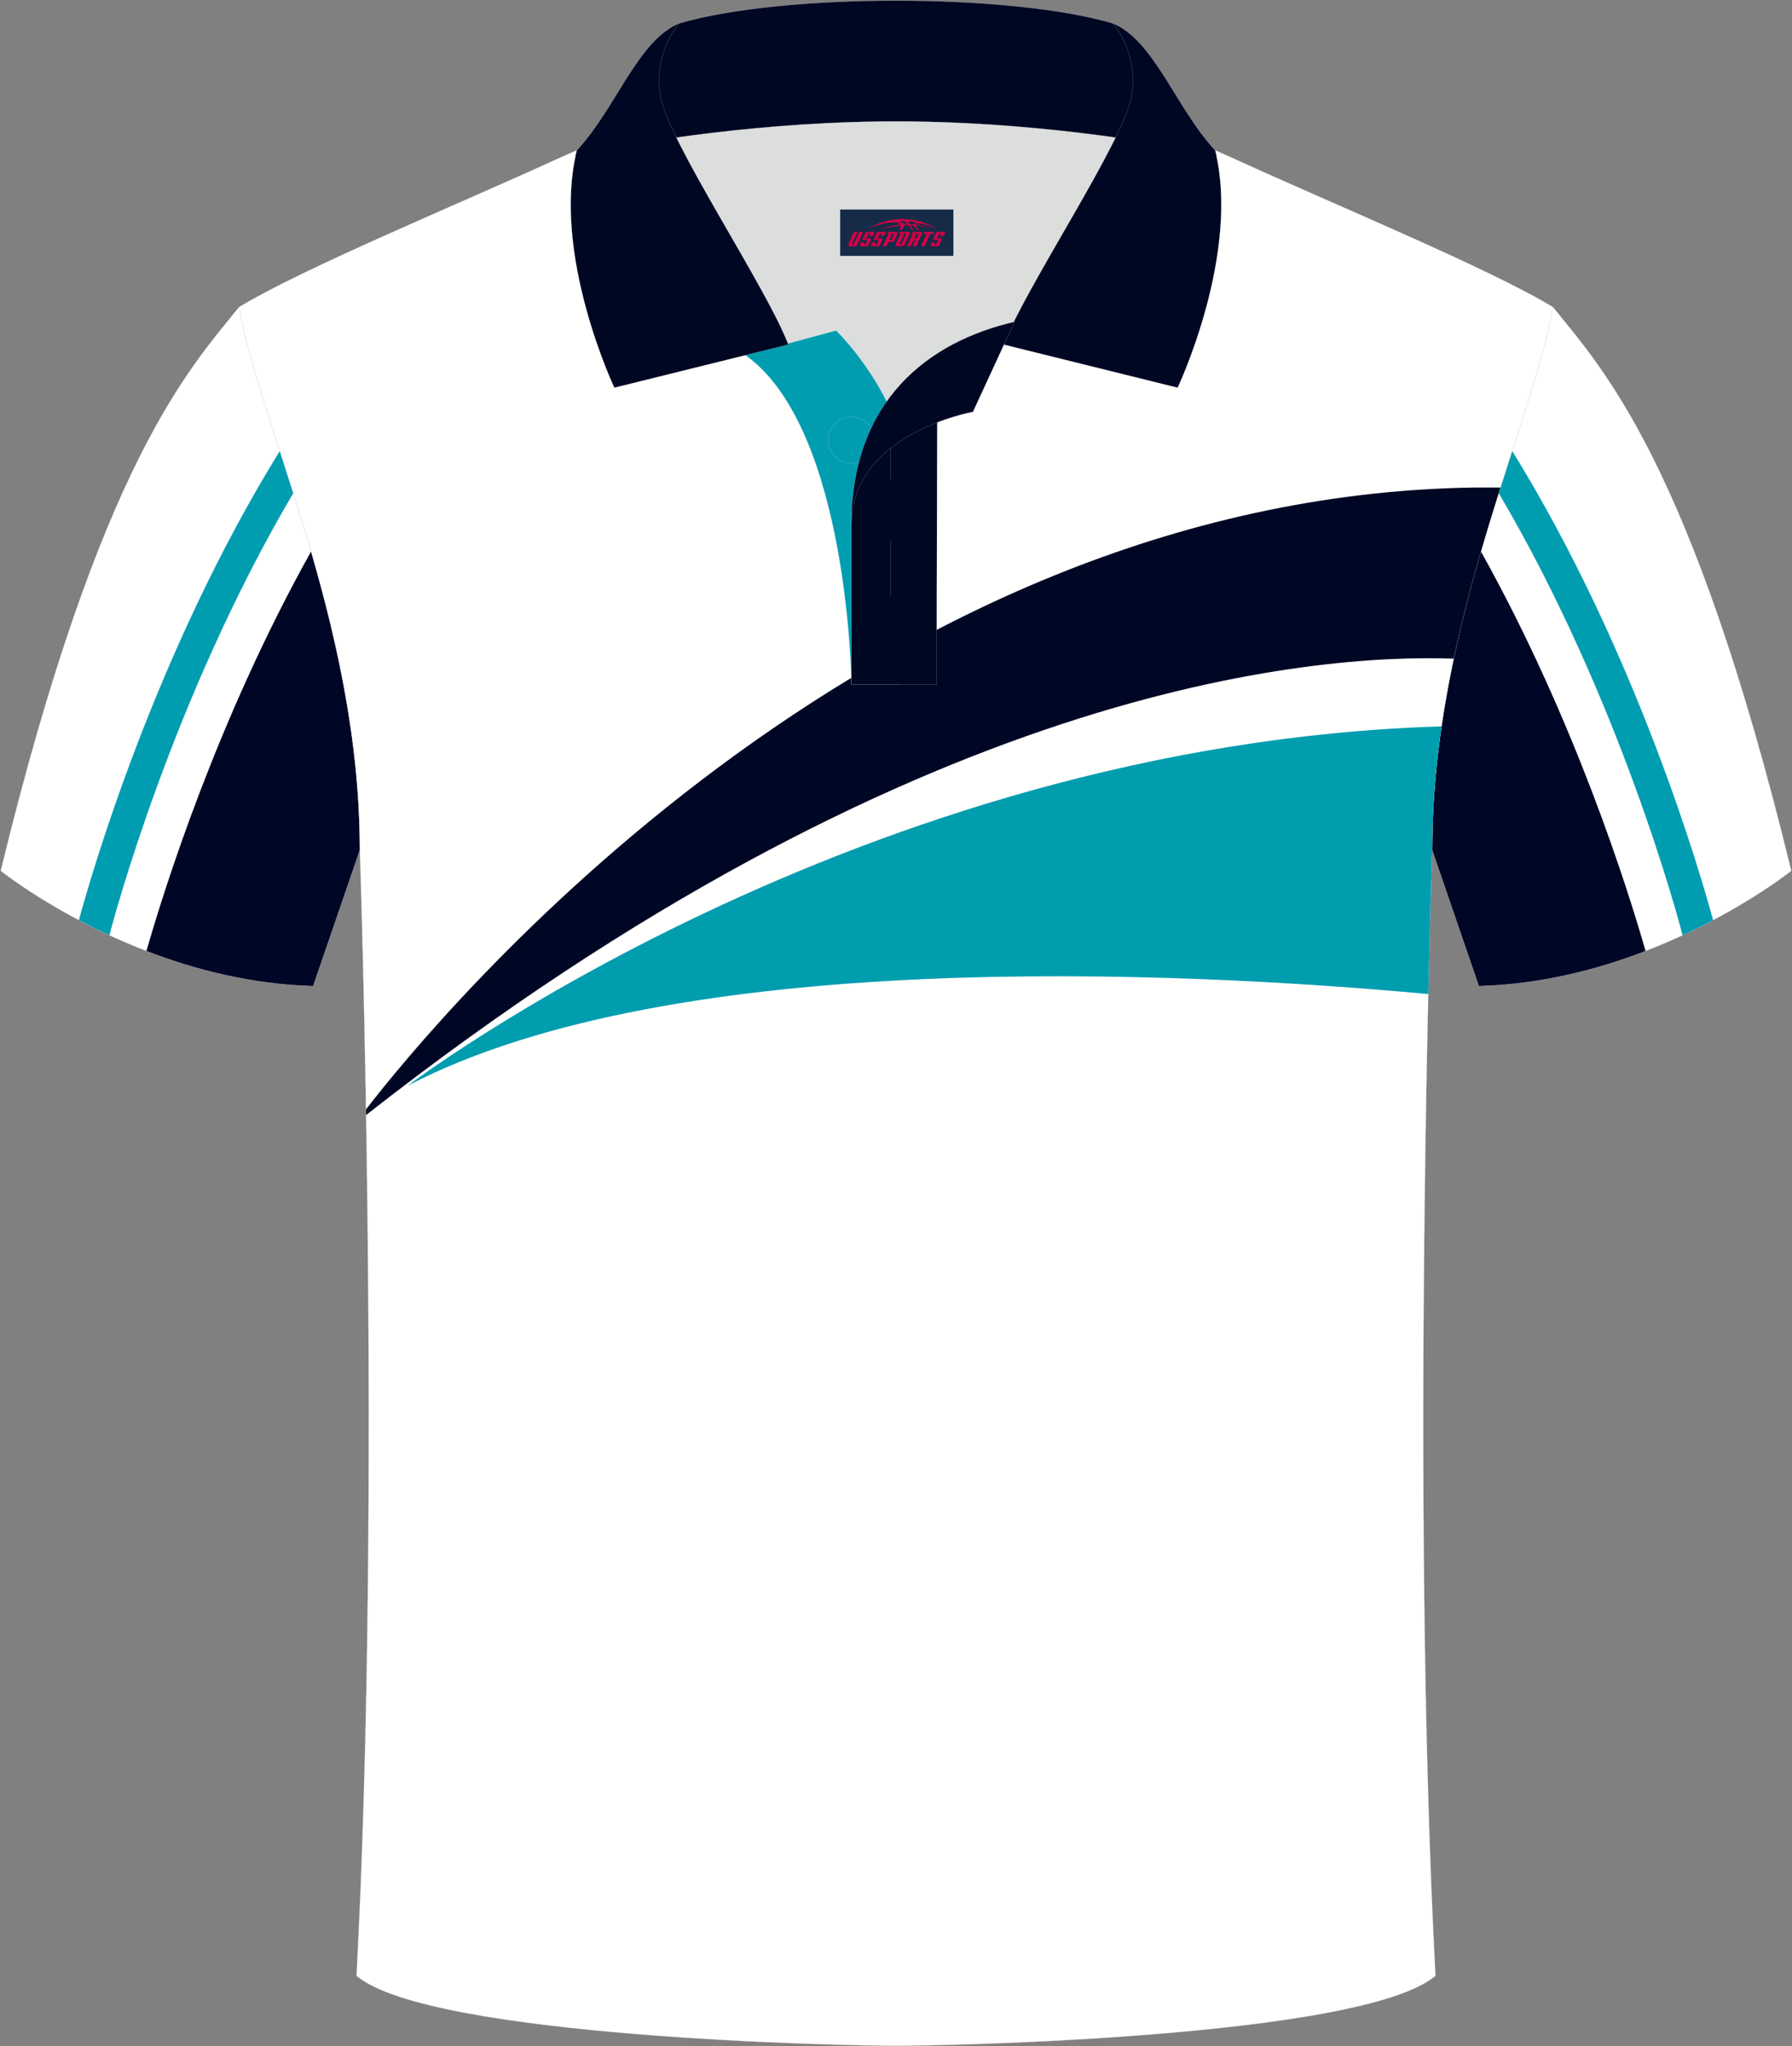 <?xml version="1.0" encoding="utf-8"?>
<!-- Generator: Adobe Illustrator 18.0.0, SVG Export Plug-In . SVG Version: 6.00 Build 0)  -->
<!DOCTYPE svg PUBLIC "-//W3C//DTD SVG 1.1//EN" "http://www.w3.org/Graphics/SVG/1.1/DTD/svg11.dtd">
<svg xmlns:x="http://ns.adobe.com/Extensibility/1.0/" xmlns:i="http://ns.adobe.com/AdobeIllustrator/10.0/" xmlns:graph="http://ns.adobe.com/Graphs/1.0/" xmlns="http://www.w3.org/2000/svg" xmlns:xlink="http://www.w3.org/1999/xlink" xmlns:a="http://ns.adobe.com/AdobeSVGViewerExtensions/3.0/" version="1.1" id="图层_1" x="0px" y="0px" width="379.8px" height="433.5px" viewBox="0 0 379.8 433.5" enable-background="new 0 0 379.8 433.5" xml:space="preserve">
<rect x="0" y="0" width="379.8" height="433.5" fill="#808080" stroke="none"/>
<g>
	
		<path fill-rule="evenodd" clip-rule="evenodd" fill="#FFFFFF" stroke="#DCDDDD" stroke-width="0.028" stroke-miterlimit="22.926" d="   M329.13,65.04c10.24,12.8,29.36,32.42,50.52,119.44c0,0-29.19,23.38-66.21,24.4c0,0-7.16-20.82-9.9-28.84v0   C303.54,132.26,324.85,89.8,329.13,65.04z"/>
	<g>
		<path fill-rule="evenodd" clip-rule="evenodd" fill="#009DB0" d="M356.61,198.13c-0.7-2.69-13.06-49.72-38.97-93.67    c0.97-3.06,1.93-6.03,2.86-8.92c26.52,42.87,40.12,90.31,42.58,99.39C361.07,195.99,358.91,197.07,356.61,198.13z"/>
		<path fill-rule="evenodd" clip-rule="evenodd" fill="#000726" d="M313.87,116.83c19.97,35.74,31.27,71.97,34.89,84.63    c-10.18,3.92-22.26,7.06-35.32,7.42c0,0-7.16-20.82-9.9-28.84v0C303.54,157.32,308.36,135.81,313.87,116.83z"/>
	</g>
	
		<path fill-rule="evenodd" clip-rule="evenodd" fill="#FFFFFF" stroke="#DCDDDD" stroke-width="0.028" stroke-miterlimit="22.926" d="   M50.67,65.04C40.43,77.84,21.31,97.46,0.15,184.48c0,0,29.19,23.38,66.21,24.4c0,0,7.16-20.82,9.9-28.84v0   C76.26,132.26,54.95,89.8,50.67,65.04z"/>
	<g>
		<path fill-rule="evenodd" clip-rule="evenodd" fill="#009DB0" d="M23.19,198.13c0.7-2.69,13.06-49.72,38.97-93.67    c-0.97-3.06-1.93-6.03-2.86-8.92c-26.52,42.87-40.12,90.31-42.58,99.39C18.73,195.99,20.89,197.07,23.19,198.13z"/>
		<path fill-rule="evenodd" clip-rule="evenodd" fill="#000726" d="M65.93,116.83c-19.97,35.74-31.27,71.97-34.89,84.63    c10.18,3.92,22.26,7.06,35.32,7.42c0,0,7.16-20.82,9.9-28.84v0C76.26,157.32,71.44,135.81,65.93,116.83z"/>
	</g>
	
		<path fill-rule="evenodd" clip-rule="evenodd" fill="#FFFFFE" stroke="#DCDDDD" stroke-width="0.028" stroke-miterlimit="22.926" d="   M76.26,180.05c0,0,4.68,137.15-0.7,238.51c15.6,13.15,104.62,14.85,114.34,14.82c9.72,0.03,98.74-1.67,114.34-14.82   c-5.38-101.36-0.7-238.51-0.7-238.51c0-47.79,21.31-90.25,25.59-115c-13.68-8.26-45.44-21.32-67.38-31.34   c-5.84-2.66-10.73-4.57-15.09-5.94L133.1,27.75c-4.33,1.37-9.2,3.29-15.06,5.95C96.1,43.72,64.34,56.79,50.67,65.04   C54.95,89.8,76.26,132.26,76.26,180.05z"/>
	<g>
		<path fill-rule="evenodd" clip-rule="evenodd" fill="#000724" d="M318.01,103.28c-2.81-0.01-5.07-0.01-5.74,0    C183.38,105.25,92.6,215.55,77.56,235.03l0.02,1.19c116.07-91.07,200.77-97.75,230.53-96.69    C310.86,126.54,314.5,114.35,318.01,103.28z"/>
		<path fill-rule="evenodd" clip-rule="evenodd" fill="#009DAF" d="M305.53,153.88c-123.87,3.71-219.15,76.14-219.15,76.14    c56.57-29.54,163.72-24.28,216.34-19.44c0.43-18.93,0.82-30.53,0.82-30.53C303.54,171.11,304.29,162.36,305.53,153.88z"/>
	</g>
	<g>
		<path fill-rule="evenodd" clip-rule="evenodd" fill="#DCDDDD" d="M187.92,85.04c6.44-9.11,16.35-14.37,26.94-16.84    c5.24-10.64,16.08-27.82,21.62-39.15c-26.77-6.51-66.39-6.51-93.16,0c6.42,13.14,20,34.17,23.66,43.71l10.22-2.75    C177.2,70.02,183.2,75.69,187.92,85.04z"/>
		
			<path fill-rule="evenodd" clip-rule="evenodd" fill="#009DB1" stroke="#DCDDDD" stroke-width="0.028" stroke-miterlimit="22.926" d="    M157.94,75.21l19.26-5.19c0,0,11.75,11.1,15.3,27.84c3.55,16.74-1.86,47.18-1.86,47.18h-10.18    C180.46,145.03,179.93,90.78,157.94,75.21z"/>
		
			<path fill-rule="evenodd" clip-rule="evenodd" fill="#000723" stroke="#DCDDDD" stroke-width="0.028" stroke-miterlimit="22.926" d="    M180.46,107.49v37.55h18.04l0.14-60.77C189.8,87.17,180.95,98.7,180.46,107.49z"/>
		
			<path fill-rule="evenodd" clip-rule="evenodd" fill="#000723" stroke="#DCDDDD" stroke-width="0.028" stroke-miterlimit="22.926" d="    M121.98,33.04c13.38-3.26,40.91-7.33,67.92-7.33c27,0,54.53,4.07,67.92,7.33l-0.28-1.2c-8.23-8.78-12.93-23.33-21.69-26.89    c-10.94-3.22-28.44-4.82-45.95-4.82c-17.5,0-35.01,1.61-45.95,4.82c-8.77,3.57-13.47,18.11-21.69,26.89L121.98,33.04z"/>
		
			<path fill-rule="evenodd" clip-rule="evenodd" fill="#000723" stroke="#DCDDDD" stroke-width="0.028" stroke-miterlimit="22.926" d="    M143.95,4.95c0,0-5.58,6.05-3.94,15.54c1.63,9.49,22.57,40.53,27.06,52.51l-36.86,9.13c0,0-13.39-28.22-7.95-50.28    C130.49,23.06,135.19,8.52,143.95,4.95z"/>
		
			<path fill-rule="evenodd" clip-rule="evenodd" fill="#000723" stroke="#DCDDDD" stroke-width="0.028" stroke-miterlimit="22.926" d="    M235.85,4.95c0,0,5.58,6.05,3.94,15.54c-1.63,9.49-22.57,40.53-27.06,52.51l36.86,9.13c0,0,13.39-28.22,7.95-50.28    C249.32,23.06,244.62,8.52,235.85,4.95z"/>
		
			<path fill-rule="evenodd" clip-rule="evenodd" fill="none" stroke="#DCDDDD" stroke-width="0.028" stroke-miterlimit="22.926" d="    M180.41,98.16c2.72,0,4.93-2.21,4.93-4.93c0-2.72-2.21-4.93-4.93-4.93c-2.72,0-4.93,2.21-4.93,4.93    C175.48,95.95,177.7,98.16,180.41,98.16z"/>
		
			<line fill-rule="evenodd" clip-rule="evenodd" fill="none" stroke="#DCDDDD" stroke-width="0.028" stroke-miterlimit="22.926" x1="188.8" y1="114.56" x2="188.8" y2="126.31"/>
		
			<line fill-rule="evenodd" clip-rule="evenodd" fill="none" stroke="#DCDDDD" stroke-width="0.028" stroke-miterlimit="22.926" x1="188.8" y1="89.8" x2="188.8" y2="101.55"/>
		
			<path fill-rule="evenodd" clip-rule="evenodd" fill="#000723" stroke="#DCDDDD" stroke-width="0.028" stroke-miterlimit="22.926" d="    M215.02,68.17l-8.81,19.08c0,0-25.75,4.58-25.75,23.82C180.46,84.88,196.74,72.37,215.02,68.17z"/>
		
	</g>
</g>
<g id="tag_logo">
	<rect y="44.39" fill="#162B48" width="24" height="9.818" x="178.07"/>
	<g>
		<path fill="#D30044" d="M194.03,47.58l0.005-0.011c0.131-0.311,1.085-0.262,2.351,0.071c0.715,0.24,1.44,0.54,2.193,0.9    c-0.218-0.147-0.447-0.289-0.682-0.42l0.011,0.005l-0.011-0.005c-1.478-0.845-3.218-1.418-5.1-1.62    c-1.282-0.115-1.658-0.082-2.411-0.055c-2.449,0.142-4.68,0.905-6.458,2.095c1.26-0.638,2.722-1.075,4.195-1.336    c1.467-0.18,2.476-0.033,2.771,0.344c-1.691,0.175-3.469,0.633-4.555,1.075c1.156-0.338,2.967-0.665,4.647-0.813    c0.016,0.251-0.115,0.567-0.415,0.96h0.475c0.376-0.382,0.584-0.725,0.595-1.004c0.333-0.022,0.66-0.033,0.971-0.033    C192.86,48.02,193.07,48.37,193.27,48.76h0.262c-0.125-0.344-0.295-0.687-0.518-1.036c0.207,0,0.393,0.005,0.567,0.011    c0.104,0.267,0.496,0.66,1.058,1.025h0.245c-0.442-0.365-0.753-0.753-0.835-1.004c1.047,0.065,1.696,0.224,2.885,0.513    C195.85,47.84,195.11,47.67,194.03,47.58z M191.59,47.49c-0.164-0.295-0.655-0.485-1.402-0.551    c0.464-0.033,0.922-0.055,1.364-0.055c0.311,0.147,0.589,0.344,0.84,0.589C192.13,47.47,191.86,47.48,191.59,47.49z M193.57,47.54c-0.224-0.016-0.458-0.027-0.715-0.044c-0.147-0.202-0.311-0.398-0.502-0.6c0.082,0,0.164,0.005,0.24,0.011    c0.72,0.033,1.429,0.125,2.138,0.273C194.06,47.14,193.68,47.3,193.57,47.54z"/>
		<path fill="#D30044" d="M180.99,49.12L179.82,51.67C179.64,52.04,179.91,52.18,180.39,52.18l0.873,0.005    c0.115,0,0.251-0.049,0.327-0.175l1.342-2.891H182.15L180.93,51.75H180.76c-0.147,0-0.185-0.033-0.147-0.125l1.156-2.504H180.99L180.99,49.12z M182.85,50.47h1.271c0.36,0,0.584,0.125,0.442,0.425L184.09,51.93C183.99,52.15,183.72,52.18,183.49,52.18H182.57c-0.267,0-0.442-0.136-0.349-0.333l0.235-0.513h0.742L183.02,51.71C183,51.76,183.04,51.77,183.1,51.77h0.18    c0.082,0,0.125-0.016,0.147-0.071l0.376-0.813c0.011-0.022,0.011-0.044-0.055-0.044H182.68L182.85,50.47L182.85,50.47z M183.67,50.4h-0.78l0.475-1.025c0.098-0.218,0.338-0.256,0.578-0.256H185.39L185,49.96L184.22,50.08l0.262-0.562H184.19c-0.082,0-0.12,0.016-0.147,0.071L183.67,50.4L183.67,50.4z M185.26,50.47L185.09,50.84h1.069c0.06,0,0.06,0.016,0.049,0.044    L185.83,51.7C185.81,51.75,185.77,51.77,185.69,51.77H185.51c-0.055,0-0.104-0.011-0.082-0.06l0.175-0.376H184.86L184.63,51.85C184.53,52.04,184.71,52.18,184.98,52.18h0.916c0.24,0,0.502-0.033,0.605-0.251l0.475-1.031c0.142-0.3-0.082-0.425-0.442-0.425H185.26L185.26,50.47z M186.07,50.4l0.371-0.818c0.022-0.055,0.06-0.071,0.147-0.071h0.295L186.62,50.07l0.791-0.115l0.387-0.845H186.35c-0.24,0-0.48,0.038-0.578,0.256L185.3,50.4L186.07,50.4L186.07,50.4z M188.47,50.86h0.278c0.087,0,0.153-0.022,0.202-0.115    l0.496-1.075c0.033-0.076-0.011-0.12-0.125-0.12H187.92l0.431-0.431h1.522c0.355,0,0.485,0.153,0.393,0.355l-0.676,1.445    c-0.06,0.125-0.175,0.333-0.644,0.327l-0.649-0.005L187.86,52.18H187.08l1.178-2.558h0.785L188.47,50.86L188.47,50.86z     M191.06,51.67c-0.022,0.049-0.06,0.076-0.142,0.076h-0.191c-0.082,0-0.109-0.027-0.082-0.076l0.944-2.051h-0.785l-0.987,2.138    c-0.125,0.273,0.115,0.415,0.453,0.415h0.72c0.327,0,0.649-0.071,0.769-0.322l1.085-2.384c0.093-0.202-0.06-0.355-0.415-0.355    h-1.533l-0.431,0.431h1.38c0.115,0,0.164,0.033,0.131,0.104L191.06,51.67L191.06,51.67z M193.78,50.54h0.278    c0.087,0,0.158-0.022,0.202-0.115l0.344-0.753c0.033-0.076-0.011-0.12-0.125-0.12h-1.402l0.425-0.431h1.527    c0.355,0,0.485,0.153,0.393,0.355l-0.529,1.124c-0.044,0.093-0.147,0.18-0.393,0.18c0.224,0.011,0.256,0.158,0.175,0.327    l-0.496,1.075h-0.785l0.54-1.167c0.022-0.055-0.005-0.087-0.104-0.087h-0.235L193.01,52.18h-0.785l1.178-2.558h0.785L193.78,50.54L193.78,50.54z M196.35,49.63L195.17,52.18h0.785l1.184-2.558H196.35L196.35,49.63z M197.86,49.56l0.202-0.431h-2.1l-0.295,0.431    H197.86L197.86,49.56z M197.84,50.47h1.271c0.36,0,0.584,0.125,0.442,0.425l-0.475,1.031c-0.104,0.218-0.371,0.251-0.605,0.251    h-0.916c-0.267,0-0.442-0.136-0.349-0.333l0.235-0.513h0.742L198.01,51.71c-0.022,0.049,0.022,0.06,0.082,0.06h0.18    c0.082,0,0.125-0.016,0.147-0.071l0.376-0.813c0.011-0.022,0.011-0.044-0.049-0.044h-1.069L197.84,50.47L197.84,50.47z     M198.65,50.4H197.87l0.475-1.025c0.098-0.218,0.338-0.256,0.578-0.256h1.451l-0.387,0.845l-0.791,0.115l0.262-0.562h-0.295    c-0.082,0-0.12,0.016-0.147,0.071L198.65,50.4z"/>
	</g>
</g>
</svg>